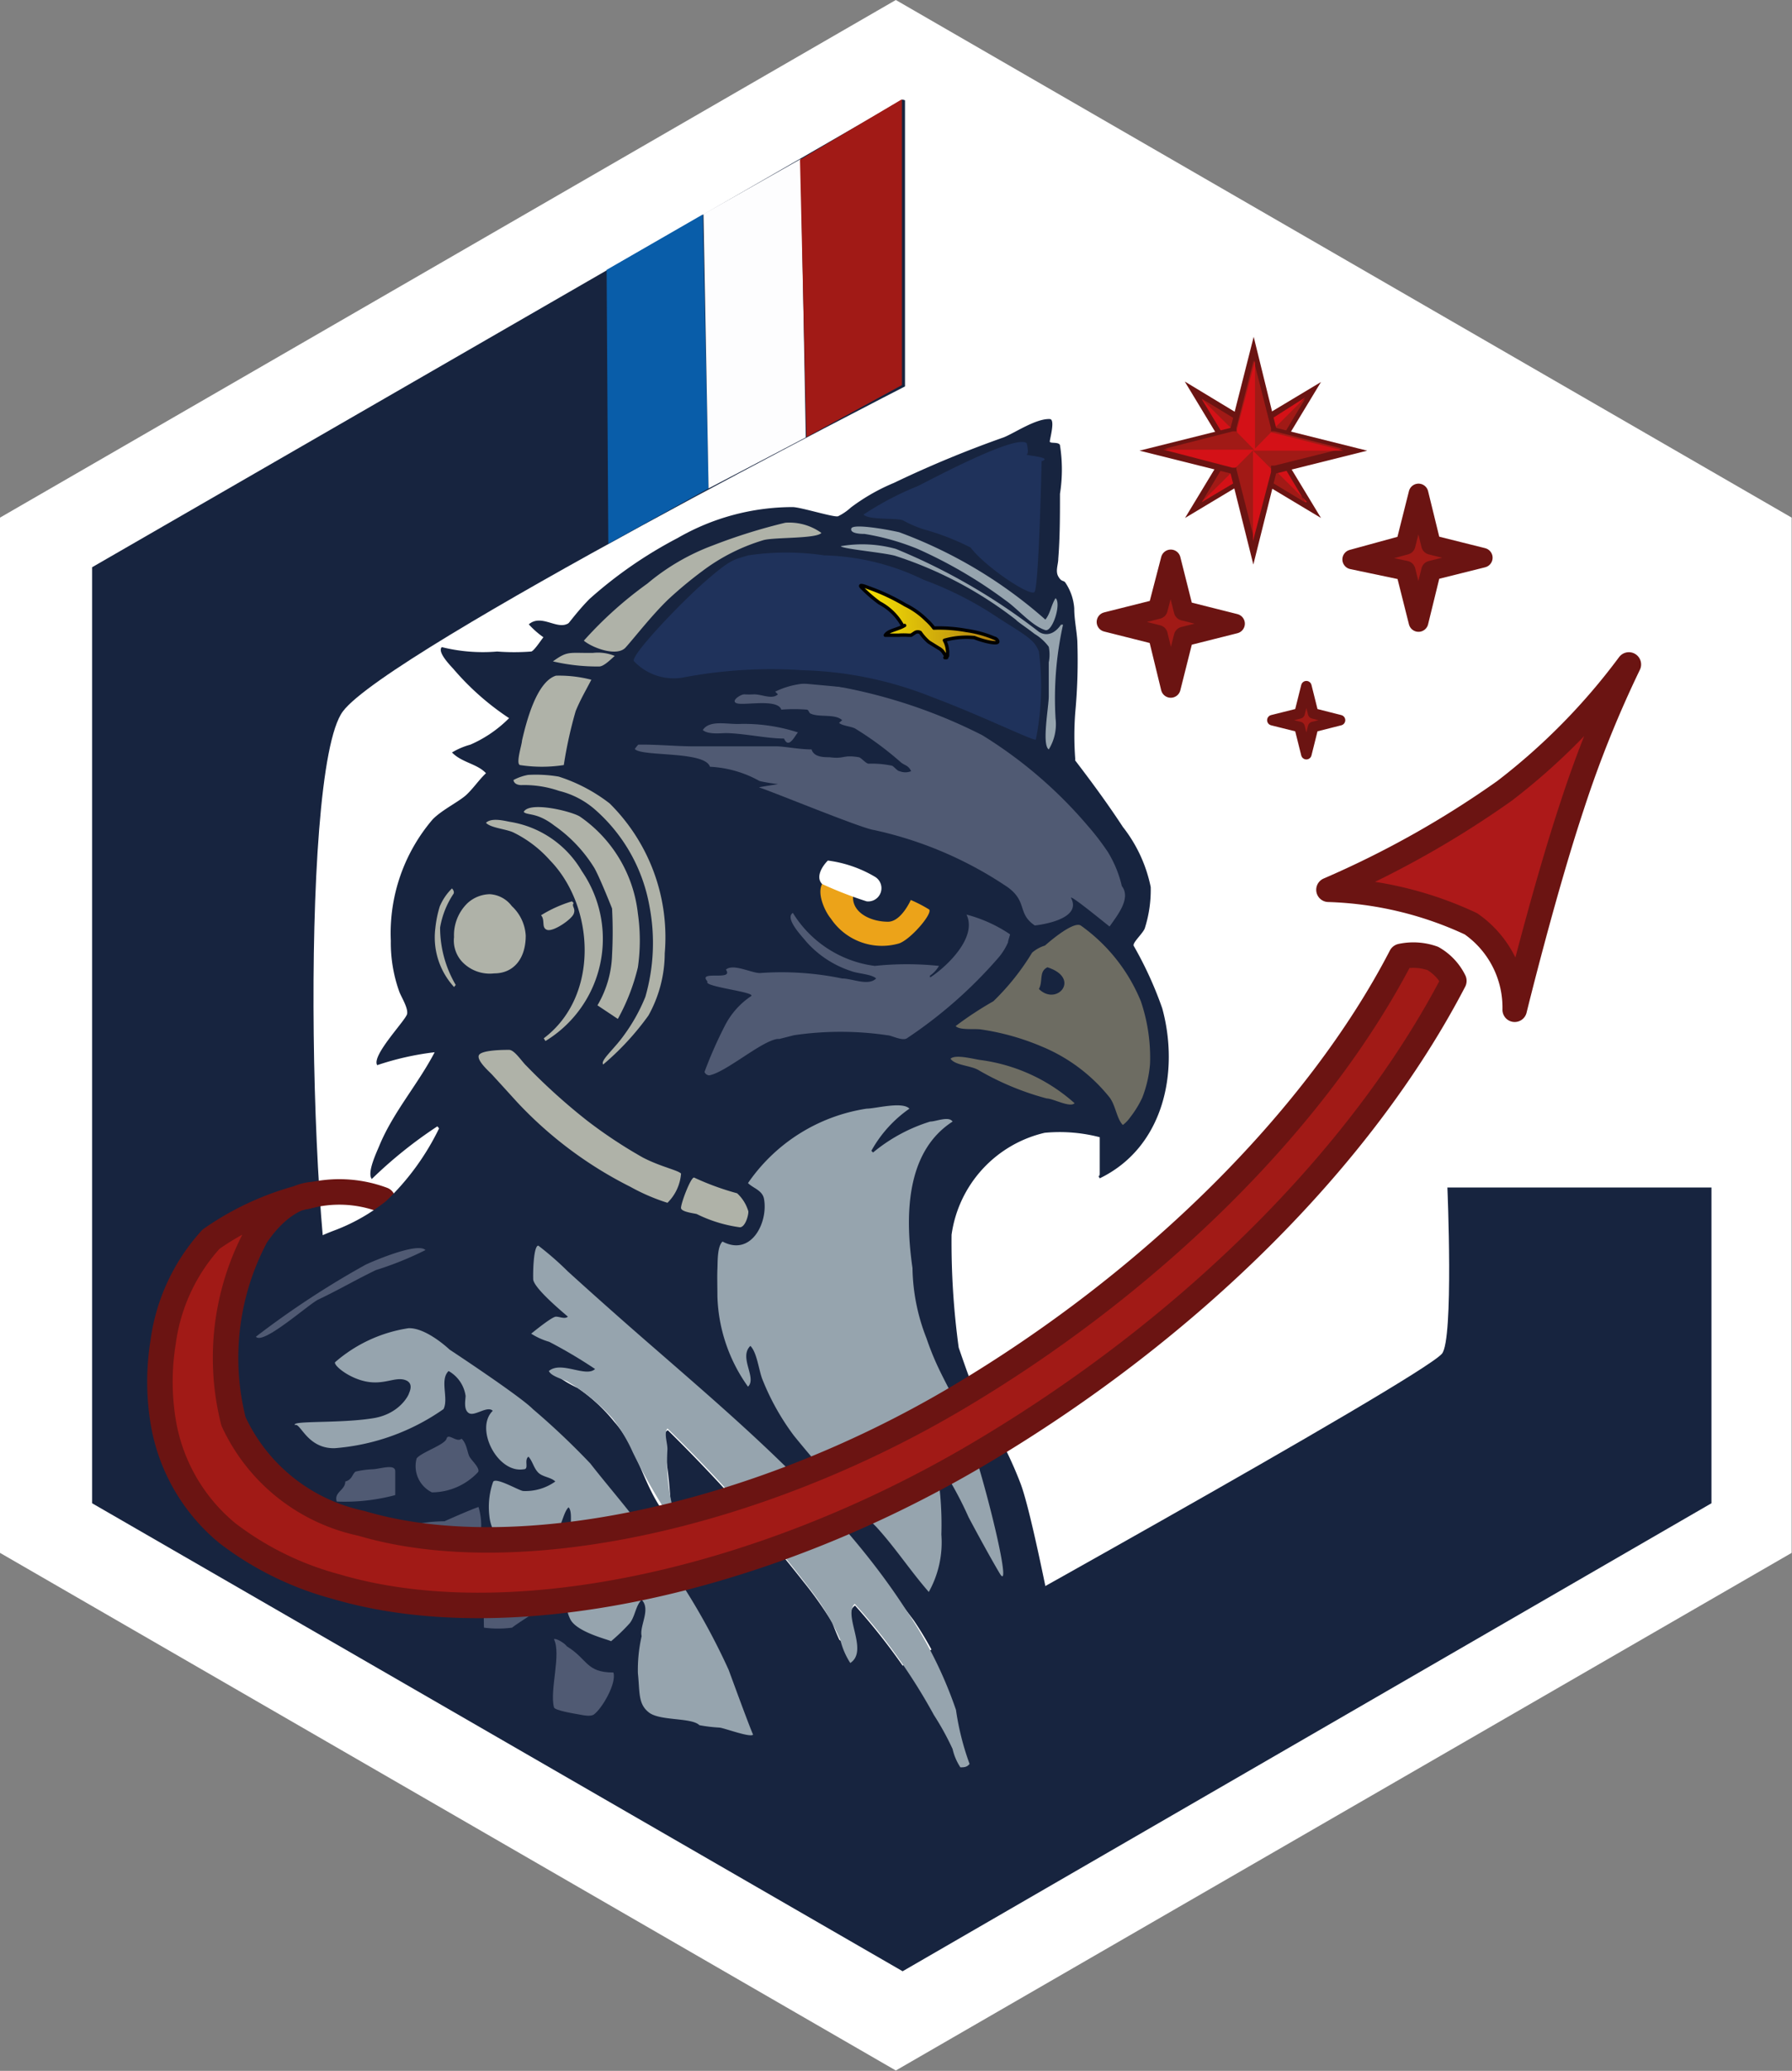 <svg id="Layer_1" data-name="Layer 1" xmlns="http://www.w3.org/2000/svg" xmlns:xlink="http://www.w3.org/1999/xlink" viewBox="0 0 52.73 60.93"><rect x="0" y="0" width="52.73" height="60.93" fill="#808080" stroke="none"/><defs><style>.cls-1{fill:#fff;}.cls-2{fill:#17243f;}.cls-3{fill:none;}.cls-27,.cls-28,.cls-3,.cls-32,.cls-33{stroke:#6b1412;}.cls-27,.cls-28,.cls-3{stroke-linecap:round;}.cls-24,.cls-26,.cls-27,.cls-28,.cls-3,.cls-32,.cls-33{stroke-linejoin:round;}.cls-28,.cls-3{stroke-width:0.75px;}.cls-4{opacity:0;}.cls-5{fill:#505a73;}.cls-6{fill:#96a4ae;}.cls-7{fill:#182946;}.cls-8{fill:#6d6c62;}.cls-9{fill:#dee0df;}.cls-10{fill:#f4f4ea;}.cls-11{fill:#222f35;}.cls-12{fill:#afb2a8;}.cls-13{fill:#eca319;}.cls-14{fill:#e4e3da;}.cls-15{fill:#768084;}.cls-16{fill:#444e49;}.cls-17{fill:#c6cbba;}.cls-18{fill:#c21718;}.cls-19{fill:#1f325b;}.cls-20{fill:#f4f3e4;}.cls-21{fill:#c6b9b5;}.cls-22{fill:#c8cecf;}.cls-23{fill-opacity:0;fill:url(#linear-gradient);}.cls-24,.cls-26{stroke:#010101;}.cls-24{stroke-width:0.1px;fill:url(#linear-gradient-2);}.cls-25{fill:#dbbc5f;}.cls-26{stroke-width:0.1px;fill:url(#linear-gradient-3);}.cls-27{fill:#ad1919;stroke-width:0.72px;}.cls-28,.cls-31,.cls-32,.cls-33{fill:#a11a16;}.cls-29{fill:#095da9;}.cls-30{fill:#fdfdfe;}.cls-32{stroke-width:0.31px;}.cls-33{stroke-width:0.58px;}.cls-34{fill:#6b1412;}.cls-35{fill:#d41117;}</style><linearGradient id="linear-gradient" x1="-26.56" y1="93.32" x2="-26.17" y2="93.32" gradientTransform="matrix(4.76, -1.63, -1.63, -4.76, 309.73, 422.18)" gradientUnits="userSpaceOnUse"><stop offset="0.14" stop-color="#f0d904"/><stop offset="1" stop-color="#af7d12"/></linearGradient><linearGradient id="linear-gradient-2" x1="19.31" y1="64.22" x2="19.7" y2="64.22" gradientTransform="translate(-125.92 747.06) rotate(-150.86) scale(11.08)" xlink:href="#linear-gradient"/><linearGradient id="linear-gradient-3" x1="-15.57" y1="73.26" x2="-15.18" y2="73.26" gradientTransform="matrix(10.67, 0, 0, -10.67, 197.01, 801.84)" xlink:href="#linear-gradient"/></defs><g id="Calque-1"><path class="cls-1" d="M32,62.46,5.64,47.23V16.77L32,1.54,58.36,16.77V47.23Z" transform="translate(-5.64 -1.54)"/><path class="cls-2" d="M32.2,4.47,8.35,18.23V45.77L32.2,59.54,56,45.77V36.48H48.23s.19,4.47-.16,4.89C47.42,42.12,32,50.66,32,50.66s-15.32-7.9-16.27-9.4-1.34-17,0-18.79,16.54-9.56,16.54-9.56V4.49Z" transform="translate(-5.64 -1.54)"/><path class="cls-3" d="M14.66,36.74a3.65,3.65,0,0,1,2.24.1" transform="translate(-5.64 -1.54)"/><g class="cls-4"><path class="cls-2" d="M23.48,20,23.43,20c.42-.41,1.09-.61,1.46-1-.33-.42-2,.74-2.34,1s-.5.56-.81.68-.73-.28-1.06,0a3.51,3.51,0,0,0,.4.37c0,.06-.27.4-.34.4a6,6,0,0,1-.95,0,4.68,4.68,0,0,1-1.58-.13c-.14.14.24.52.33.63a7.73,7.73,0,0,0,1.58,1.39,3.34,3.34,0,0,1-1.1.76c-.16.08-.38.09-.52.22.28.29.71.32,1,.59-.21.2-.36.42-.56.61s-.7.43-1,.71a4.9,4.9,0,0,0-1.18,3.44A4,4,0,0,0,17,31.15c.06.16.25.46.22.62s-1,1.19-.84,1.46A8.06,8.06,0,0,1,18,32.87c-.47.91-1.17,1.69-1.56,2.64-.08.19-.37.77-.22.92a12,12,0,0,1,1.85-1.49l.05.05a7.31,7.31,0,0,1-1.47,2,5.37,5.37,0,0,1-1.41.81,8.18,8.18,0,0,0-2.45,1.46c-.42.54-1.55,3.08.37,6.39a16.65,16.65,0,0,0,11.37,8.1c.57.09,1.13.19,1.7.23s1.26.07,1.63.07a16.58,16.58,0,0,0,4.09-.55c.22-.06.92-.16,1-.38A9.49,9.49,0,0,0,32.43,52,18.86,18.86,0,0,0,30,48.49c-.42.27.26,1.2-.13,1.58A6.89,6.89,0,0,1,29.29,49a10.25,10.25,0,0,0-.8-1.15,44,44,0,0,0-3.87-4.32c-.24.16-.1.49-.06.75a11.58,11.58,0,0,1,.15,1.83c-.75-.77-.89-2-1.61-2.81a4.46,4.46,0,0,0-1-1,3.31,3.31,0,0,1-.67-.37c.22-.21.6-.07.91-.06a.84.84,0,0,1,.38.11l.06,0a4.77,4.77,0,0,0-1.54-1c-.13-.06-.28-.07-.38-.18a1.53,1.53,0,0,1,.62-.41s.4.07.44,0-.42-.44-.48-.49-.33-.29-.49-.45,0-.43,0-.65,0-.29.11-.33h0c.32.28.61.61.94.89,1,.89,2.05,1.79,3.06,2.71a41.53,41.53,0,0,1,6.46,6.86,10.07,10.07,0,0,1,1.25,2.63,9.85,9.85,0,0,1,.29,1.22c0,.09,0,.36.15.36a1.92,1.92,0,0,0,.55-.2c.79-.3,1.51-.69,2.26-1,0,0-1-5.73-1.47-6.87s-.94-1.93-1.41-2.91c-.08-.17-.34-1-.34-1a22,22,0,0,1-.22-3.21A3.47,3.47,0,0,1,35.24,35a4.6,4.6,0,0,1,1.65.21c0,.34,0,.67,0,1,0,.14-.07,0,0,.13,1.81-.87,2.26-3,1.77-4.83a9.82,9.82,0,0,0-.9-1.77c0-.09.28-.37.32-.51a3.75,3.75,0,0,0,.17-1.16,4.23,4.23,0,0,0-.8-1.72C36.56,24.92,35.4,23.57,35,23a7.39,7.39,0,0,0-1.27-1.41c-.21-.15-1.57-.93-1.64-1-.59-.45-1.2-1.22-2-1.42a13,13,0,0,0-1.75-.49A6.4,6.4,0,0,0,23.48,20Z" transform="translate(-5.64 -1.54)"/><path class="cls-5" d="M30.29,35.61a7.19,7.19,0,0,0-1.86,2.14c-1.27,3-.08,5.74,1.89,8.06.17-.1.06-1.33,0-1.49l.06-.06a3.48,3.48,0,0,1,.47.92c.29.59.61,1.16.86,1.79a3.52,3.52,0,0,0,.42,1c.23-.17.14-.53.17-.8a8.82,8.82,0,0,0,0-1.78c0-.21-.18-.69,0-.83a7.09,7.09,0,0,1,1.34,2.14,3.29,3.29,0,0,0,.5,1,6,6,0,0,0-.26-1.76,27.72,27.72,0,0,0-1.34-3.63,7.53,7.53,0,0,0-.59-1.46l-.06,0A5.28,5.28,0,0,1,31,38.62c0-.25,0-1.28-.16-1.19-.46.22-.47,1-.8,1.35-.25-.25.12-1.55.29-2,.06-.14.24-.61.24-.61s-.27.15-.36.22c-.17-.17.07-.57.16-.75Z" transform="translate(-5.64 -1.54)"/><path class="cls-6" d="M21.78,40.31c-.08.08-.22,0-.34,0s-.56.37-.7.48c.11.12.35.16.51.24a11.51,11.51,0,0,1,1.31.77c-.27.25-1-.24-1.32.06.07.15.37.22.51.29a5.55,5.55,0,0,1,1.3,1,4.64,4.64,0,0,1,.58,1,16.53,16.53,0,0,0,1.16,2l.08-.07a5.54,5.54,0,0,1-.26-2c0-.2-.1-.46,0-.59a42.51,42.51,0,0,1,4,4.55,7,7,0,0,1,.88,1.46,2,2,0,0,0,.27.65c.53-.34-.2-1.35.13-1.68a16.52,16.52,0,0,1,2.25,3.16,6.09,6.09,0,0,1,.53,1,1.87,1.87,0,0,0,.23.52c.09,0,.18,0,.26-.1a8.11,8.11,0,0,1-.39-1.53,11.89,11.89,0,0,0-1.38-2.79c-1.85-2.86-4.55-5.19-7.1-7.41-.85-.75-1.71-1.5-2.55-2.26a7.55,7.55,0,0,0-.84-.74c-.12,0-.15.66-.14,1C20.84,39.53,21.63,40.18,21.78,40.31Z" transform="translate(-5.64 -1.54)"/><path class="cls-6" d="M26.9,36.52c.14.15.41.2.46.44.12.67-.37,1.65-1.18,1.22-.15.15-.14.59-.15.78s0,.51,0,.77a4.67,4.67,0,0,0,.87,2.57c.26-.25-.27-.83.07-1.16.19.2.24.72.34,1a7.08,7.08,0,0,0,.89,1.56,31.67,31.67,0,0,0,2.33,2.59c.54.59,1,1.25,1.5,1.86.28-.19-.15-.83-.24-1.06a12.6,12.6,0,0,0-1.46-2.94c-.2.13.17,1.41,0,1.6a10.46,10.46,0,0,1-2.24-4,5.75,5.75,0,0,1,2.23-6c.06.05,0,0,.07,0-.22.22-.63,1.08.08.62l0,0A5,5,0,0,0,30,38.22c0,.15-.11.74,0,.9.13-.09.11-.33.16-.49a5,5,0,0,1,.67-1.13c.06.07.06,1,.11,1.27A6,6,0,0,0,31.84,41a8.11,8.11,0,0,0-.28-2.07c-.19-1.42-.22-3.29,1.15-4.17-.11-.17-.48,0-.65,0a4.52,4.52,0,0,0-1.61.88l-.05,0a3.62,3.62,0,0,1,1.07-1.2c-.2-.21-.92,0-1.21,0A5,5,0,0,0,26.9,36.52Z" transform="translate(-5.64 -1.54)"/><path class="cls-7" d="M27.67,22.55l.08.08c-.16.16-.45,0-.67,0a2.93,2.93,0,0,1-.29,0c-.11,0-.42.21-.18.26s1.14-.14,1.24.17a5.77,5.77,0,0,1,.72,0c.05,0,.06.08.1.11.24.12.71,0,.9.19l-.08.08c.09.09.35.1.47.16a10.68,10.68,0,0,1,1.3.92c.11.08.2.08.28.24a.49.49,0,0,1-.34.05c-.05,0-.14-.13-.2-.16a2.77,2.77,0,0,0-.67-.06c-.07,0-.21-.18-.28-.19-.45-.07-.4.06-.83,0-.16,0-.44,0-.51-.21-.34,0-.72-.08-1-.09-.79,0-1.57,0-2.35,0-.54,0-1.07-.06-1.6-.05-.05,0-.09.09-.11.13.22.22,2,.05,2.14.5a3.09,3.09,0,0,1,1.41.4,4.34,4.34,0,0,0,.52.09c.05,0,.05.11.1.13a11.22,11.22,0,0,0,1.19.1,11.16,11.16,0,0,1,4.7,1.43l.05-.05a12.94,12.94,0,0,0-.73-1.09l.05-.05c.4.41.88.74,1.25,1.18.1-.05.19,0,.29-.08.14.15.2.26.35.32.4.17.09-.27.37-.51s.26.09.39,0a10.54,10.54,0,0,0-6.14-3.91C29.28,22.62,27.87,22.36,27.67,22.55Z" transform="translate(-5.64 -1.54)"/><path class="cls-5" d="M16.77,43.75c.38-.18,1.25-.35,1.48-.8s-.12-.83.15-1.08c.27.21.45.36.48.7,0,.11-.08.4.09.49s.53-.22.68-.07c-.52.51.14,1.79.88,1.67.16,0,0-.26.13-.36.12.12.15.31.28.44s.36.14.48.27a1.51,1.51,0,0,1-.9.27c-.1,0-.52-.18-.6,0s.24.41.28.46l.2.27.26.34c.13.17.07.52.22.59a3.3,3.3,0,0,0,.6-.58c.11-.17.17-.5.3-.62.09.1,0,.38.07.49,0,.52.54,1.54,1.09,1a2.13,2.13,0,0,0,.26.26c.09.08.28,0,.38.11A1.16,1.16,0,0,1,23,48c-.05,0-.59-.06-.7,0,.18.38.82,1.21.65,1.54l.07.07a6.26,6.26,0,0,0,.53-.5c.15-.2.17-.5.34-.67.27.27-.07.74,0,1,0,.13.33-.12.46,0A6.25,6.25,0,0,1,25,50.72,6.73,6.73,0,0,0,25.48,52a3,3,0,0,0,.57.06c.11,0,.18.1.28,0-.12-.25-.2-.54-.3-.81a16.91,16.91,0,0,0-2.09-3.7c-.49-.67-1-1.37-1.46-2A14.91,14.91,0,0,1,20.73,43l.05,0c-.35-.36-2.14-1.88-2.71-1.69-.28.09-.68,1.33-.75,1.59S16.54,43.52,16.77,43.75Z" transform="translate(-5.64 -1.54)"/><path class="cls-5" d="M33.11,28.89c.32.67-.6,1.5-1,1.79l0-.05a1.14,1.14,0,0,0,.26-.28,9.08,9.08,0,0,0-1.83,0,3.21,3.21,0,0,1-2.33-1.51c-.23.15.28.68.38.81a2.81,2.81,0,0,0,1.28.84c.19.08.59.09.72.22-.22.22-.69,0-1,0a9,9,0,0,0-2.25-.14c-.25.05-.35,0-.54.15.24.34.92.25,1.23.56-.15.15-.39.16-.55.28a3.49,3.49,0,0,0-1.05.94c0,.06-.12.18-.1.26a.07.07,0,0,0,.1,0c.48-.09.95-.29,1.45-.37,0,0,0,0,.05-.05l.34-.07a9.48,9.48,0,0,1,2.66,0c.12,0,.44.19.57.09A13.09,13.09,0,0,0,34,30.14a2,2,0,0,0,.29-.46,1.2,1.2,0,0,0,.05-.23A3.75,3.75,0,0,0,33.11,28.89Z" transform="translate(-5.64 -1.54)"/><path class="cls-8" d="M35.34,29.77c-.11.11-.27.08-.36.2a6.43,6.43,0,0,1-1.11,1.35A10.45,10.45,0,0,0,32.8,32c.12.12.54.06.72.09a7.43,7.43,0,0,1,1.73.49,4.83,4.83,0,0,1,1.89,1.45c.17.23.2.6.37.78a.66.66,0,0,0,.21-.23c-.22-.23,0-.64,0-.93a4.07,4.07,0,0,0-.1-1.6,3.85,3.85,0,0,0-1.52-1.88C35.91,30,35.51,30,35.34,29.77Z" transform="translate(-5.64 -1.54)"/><path class="cls-6" d="M20.76,42.91l-.08.07a18.11,18.11,0,0,0,2.18,3.08,37.21,37.21,0,0,1,2.59,4.1A4.77,4.77,0,0,1,26,51.25a3.06,3.06,0,0,0,.3.83,1.19,1.19,0,0,0,.67.22c.16,0-.2-.85-.25-1a17.53,17.53,0,0,0-1.3-2.6A25.14,25.14,0,0,0,20.76,42.91Z" transform="translate(-5.64 -1.54)"/><path class="cls-6" d="M28.24,22.54c.16.24.57.07.85.09a6.48,6.48,0,0,1,2.24.6A12,12,0,0,1,36.1,27.1l.11-.08c0-.1-.06-.11,0-.21a4.14,4.14,0,0,1,.88,1.41,2,2,0,0,0,.3.81c.74-.72-.47-2.23-.94-2.83a11.21,11.21,0,0,0-6.32-3.64,4.36,4.36,0,0,0-.67-.1,8.13,8.13,0,0,0-1.2-.12S28.26,22.52,28.24,22.54Z" transform="translate(-5.64 -1.54)"/><path class="cls-5" d="M27.19,25.31a8.31,8.31,0,0,0,1.37.49c1.36.47,2.69,1,4.05,1.48a4.68,4.68,0,0,1,1.8.93,1.84,1.84,0,0,1,.5.75c0,.1,0,.41.18.34s.07-.33.16-.43c.32-.37.43-1,.77-1.34a9.47,9.47,0,0,0,1.22,1.31c.14-.13-.06-.5-.14-.67a11.11,11.11,0,0,0-1.24-1.88l0,.05c.09.21.22.4.32.6l-.05,0a2.81,2.81,0,0,1-.33-.44c-.14.07-.49-.22-.57.15,0,.13,0,.31-.06.41-.26-.14-.47-.59-.77-.3a3.58,3.58,0,0,1,.53.76c.13.32.15.73.3,1l0,.05c-.3-.31-.44-.7-.82-1A7.65,7.65,0,0,0,32.65,27l-1.88-.78A7.24,7.24,0,0,1,29,25.36C28.67,25.36,27.39,25.12,27.19,25.31Z" transform="translate(-5.64 -1.54)"/><path class="cls-6" d="M32.85,25.39l-.05.06a7.49,7.49,0,0,1,.83,1.17l-.05.05a11.61,11.61,0,0,0-3.14-1.05c-.33-.07-.91-.29-1.16-.05a5,5,0,0,0,1.47.65c1,.43,2.09.82,3.13,1.26a2.59,2.59,0,0,1,1,.86,4.75,4.75,0,0,0,.22.45c.52-.38-.7-1.9-.92-2.16-.06-.07-.11-.14-.18-.21s-.36-.34-.48-.45A6.42,6.42,0,0,0,32.85,25.39Z" transform="translate(-5.64 -1.54)"/><path class="cls-9" d="M35.34,29.8c.11.14.27.1.41.21.6.47,1.54.94,1.73,1.76a6.64,6.64,0,0,1,.26,1.89c0,.28-.28.73-.07,1a2.39,2.39,0,0,0,.62-1.54,4,4,0,0,0-1.07-3,3,3,0,0,0-.89-.79A9,9,0,0,0,35.34,29.8Z" transform="translate(-5.64 -1.54)"/><path class="cls-8" d="M19.85,32.79c-.12,0-.53,0-.6.1s.34.49.38.55.21.22.31.34.26.27.38.42a11.31,11.31,0,0,0,3.24,2.42,5,5,0,0,0,1.06.46.53.53,0,0,0,.19-.52c-.19-.23-1-.44-1.34-.66s-1-.61-1.4-.95a16.67,16.67,0,0,1-1.64-1.5C20.32,33.34,20,32.79,19.85,32.79Z" transform="translate(-5.64 -1.54)"/><path class="cls-10" d="M19.46,26.28c.14.14.55.18.77.27a3.23,3.23,0,0,1,1,.79c1.27,1.31,1.42,3.9-.17,5.06l0,.08a3.38,3.38,0,0,0,1-4.84,2.8,2.8,0,0,0-2-1.4C20,26.23,19.61,26.13,19.46,26.28Z" transform="translate(-5.64 -1.54)"/><path class="cls-7" d="M17.05,40.73c-.62,0-1.06.43-1.62.6,0,0-.29.25-.26.31.29.53,1.19.61,1.7.49,0,0,.24,0,.31,0s.5-.59.65-.51.16-.28.24-.31.29.05.39,0C18.24,41,17.17,40.37,17.05,40.73Z" transform="translate(-5.64 -1.54)"/><path class="cls-10" d="M21.62,25l-.16.15c.14.21.86.52,1.1.74a4.73,4.73,0,0,1,1.54,2.74A5.37,5.37,0,0,1,24,31.23c-.1.29-.49.83-.27,1.05A3.82,3.82,0,0,0,24.54,30,5.33,5.33,0,0,0,23,25.76,4.5,4.5,0,0,0,21.62,25Z" transform="translate(-5.64 -1.54)"/><path class="cls-7" d="M23.76,49.49c0,.81-.37,1.33.23,2,.06.07.11.22.23.23a1.31,1.31,0,0,1,.28,0c.16,0,.78.28.95.11-.28-.59-.53-1.26-.82-1.87-.06-.12-.27-.61-.4-.62A1.17,1.17,0,0,0,23.76,49.49Z" transform="translate(-5.64 -1.54)"/><path class="cls-7" d="M19.21,46.06c-.11.12-.12.37-.24.51-.29.38-.6.84-1.07.94-.16,0-.44.23-.57.1.11-.2,1-1.24.85-1.43-.2.09-.9.07-1,.21l.05.06c-.07.07-.81.12-.83.19s.32.56.43.68c.41.42.73.73,1.31.61.07,0,.19,0,.26,0A2.3,2.3,0,0,0,19,47.2c0-.07,0-.16.06-.21l0,0c.17-.18,0-.5.16-.67C19.26,46.25,19.3,46.15,19.21,46.06Z" transform="translate(-5.64 -1.54)"/><path class="cls-10" d="M20.08,32.72c-.08,0-.14,0-.2.1.29.3.52.67.81,1s.56.55.86.81a13,13,0,0,0,2.54,1.67c.14.07.72.42.82.32s.14-.27.05-.36A3.36,3.36,0,0,0,24.3,36,9.65,9.65,0,0,1,23,35.22a12,12,0,0,1-2.27-1.87C20.55,33.15,20.42,32.85,20.08,32.72Z" transform="translate(-5.64 -1.54)"/><path class="cls-10" d="M21.17,26c.1.11.39.2.22.36a6.6,6.6,0,0,1,1.15,1.21c.15.26.22.75.42,1,.21-.14.58-.08.73-.22a4.69,4.69,0,0,0-1.52-2.17C21.91,26,21.33,25.68,21.17,26Z" transform="translate(-5.64 -1.54)"/><path class="cls-11" d="M23,29.23c.1.21,0,.48,0,.72s-.4,1.34-.36,1.52.57.4.59.39a3.38,3.38,0,0,0,.56-1.64c0-.34.05-.69.05-1,0,0,0,0-.05-.06C23.6,29.33,23.27,29,23,29.23Z" transform="translate(-5.64 -1.54)"/><path class="cls-8" d="M21.46,22.1c-.57.18-.85,1.34-1,1.85,0,.1-.18.65-.06.69a1.34,1.34,0,0,0,.72-.09,10.19,10.19,0,0,1,.36-1.42c.14-.34.41-.61.58-.94C22,22.11,21.87,22.11,21.46,22.1Z" transform="translate(-5.64 -1.54)"/><path class="cls-7" d="M26.32,30.51l.05.06c-.13.12-.35.06-.52.07s-.17.24-.06.25.73-.11.83.2c.28,0,.24,0,.41.13A2.92,2.92,0,0,0,25.92,33c0,.11-.36.36-.11.49h.05c.13-.06.16-.23.24-.33a2.16,2.16,0,0,1,.31-.17l-.05-.06c.09-.17,0-.08-.05-.26s.31-.47.34-.51.17-.19.27-.28c.33-.32.88-.32,1.19-.63-.31-.32-1-.24-1.33-.56.14-.13.39,0,.54-.14A1.54,1.54,0,0,0,26.32,30.51Z" transform="translate(-5.64 -1.54)"/><path class="cls-7" d="M17.3,42.47c-.15.14-.31.52-.55.58a10.24,10.24,0,0,1-1.5.34c-.21,0-1.16-.12-1.24,0s.48.42.56.45a2.54,2.54,0,0,0,1.11.17c.12,0,.27-.14.36-.15s.58,0,.75-.14c-.19-.2.25-.37.37-.54s.15-.45.27-.56Z" transform="translate(-5.64 -1.54)"/><path class="cls-6" d="M32.2,44.42c-.18.18,0,.68,0,.93,0,.65.22,2.35-.23,2.79a5.94,5.94,0,0,1,.53.78c.14-.09.14-.63.15-.8s0-.65,0-1a5.93,5.93,0,0,0-.41-2.43l.08-.08C32.31,44.56,32.27,44.49,32.2,44.42Z" transform="translate(-5.64 -1.54)"/><path class="cls-5" d="M19.24,45.73a3.25,3.25,0,0,0-1,.4,9.51,9.51,0,0,0-1,1.53c.18.19.56,0,.75-.14C18.42,47.31,19.45,46.32,19.24,45.73Z" transform="translate(-5.64 -1.54)"/><path class="cls-7" d="M35.14,29.3c.33-.16.59-.4.91-.55.15-.07,0-.27.11-.34s.81.73,1,.85a1.15,1.15,0,0,0,.21-.23,13.55,13.55,0,0,0-1.14-1.34c-.07-.08-.15-.26-.28-.21s-.16.34-.21.44S35,29.12,35.14,29.3Z" transform="translate(-5.64 -1.54)"/><path class="cls-12" d="M19.89,28.48a6,6,0,0,0-1.14,1.61c0,.13.22.41.36.32a10.35,10.35,0,0,0,1.41-1.12C20.68,29,20.11,28.39,19.89,28.48Z" transform="translate(-5.64 -1.54)"/><path class="cls-5" d="M21.61,49.71A11.86,11.86,0,0,1,22,51.19c0,.09.07.4.17.42a.67.67,0,0,0,.39,0c.24-.18.66-.91.56-1.21-.78,0-.73-.37-1.33-.74C21.7,49.59,21.65,49.68,21.61,49.71Z" transform="translate(-5.64 -1.54)"/><path class="cls-7" d="M20.91,46.89l-.08-.08c.17-.33-.69-1.16-.86-1.51l.13-.1c-.62-.65-.56.43-.58.79C19.49,46.53,20.41,47.37,20.91,46.89Z" transform="translate(-5.64 -1.54)"/><path class="cls-13" d="M29.17,28c-.28.26.64,1.31.91,1.38,1.22.32,1.05,0,1.94-.62a1.94,1.94,0,0,0-.51-.29c-.19.18-.17.53-.52.61a2.2,2.2,0,0,1-.44.05c-.26,0-.81-.51-.66-.79C29.74,28.22,29.37,28.16,29.17,28Z" transform="translate(-5.64 -1.54)"/><path class="cls-5" d="M19.94,47.49a3.46,3.46,0,0,0,.31,1.58c.12.07.29,0,.37-.12l.39-.36c.26-.25.24-.59.4-.89-.14-.15-.57,0-.72.09S20.16,47.61,19.94,47.49Z" transform="translate(-5.64 -1.54)"/><path class="cls-7" d="M21.77,47.57c-.3.15,0,.34,0,.49a4.7,4.7,0,0,1,0,.65c0,.53.63.86,1.1.84.17,0,.16-.33.08-.44s-.81-.91-.55-1.17A1.17,1.17,0,0,0,21.77,47.57Z" transform="translate(-5.64 -1.54)"/><path class="cls-14" d="M22.75,25.27c.19.2.42.35.61.55.4.41.83,1.64,1.54.95C24.67,26.3,23.4,24.64,22.75,25.27Z" transform="translate(-5.64 -1.54)"/><path class="cls-14" d="M22.1,22.11c-.59.22-1.05,1.84-1,2.44a1.43,1.43,0,0,0,.51.11s.05,0,.06-.05c.13-.31.1-.75.22-1.08S22.74,21.87,22.1,22.11Z" transform="translate(-5.64 -1.54)"/><path class="cls-7" d="M18.35,45.25l-.08-.08c.19-.36.57-1,.43-1.39-.55,0-.25,0-.67.28s-.78.17-.53.89C17.61,45.26,18.05,45.54,18.35,45.25Z" transform="translate(-5.64 -1.54)"/><path class="cls-9" d="M29.2,27.36c-.16.15-.36.46-.16.66a11.19,11.19,0,0,0,1.26.49.38.38,0,0,0,.24-.7A3.44,3.44,0,0,0,29.2,27.36Z" transform="translate(-5.64 -1.54)"/><path class="cls-8" d="M32.66,33c.12.19.58.19.79.32a7.84,7.84,0,0,0,2,.8c.18,0,.66.27.79.14A5,5,0,0,0,33.54,33C33.34,33,32.8,32.85,32.66,33Z" transform="translate(-5.64 -1.54)"/><path class="cls-7" d="M19.58,47.46a1.62,1.62,0,0,0-.2,1.39c0,.11-.06.31.05.31a7.06,7.06,0,0,0,.8,0c.05,0,.08-.08.13-.1C20.12,48.83,20,47.55,19.58,47.46Z" transform="translate(-5.64 -1.54)"/><path class="cls-7" d="M15.46,45c0,.25-.33.3-.24.56a5,5,0,0,0,1.65-.18c0-.22,0-.45,0-.67s-.43-.07-.65-.06a1.93,1.93,0,0,0-.49.07C15.64,44.8,15.61,45,15.46,45Z" transform="translate(-5.64 -1.54)"/><path class="cls-8" d="M25.27,36.65c-.09-.06-.29.48-.27.59s.37.13.44.16a4.5,4.5,0,0,0,1.23.38c.16,0,.25-.36.24-.46s-.41-.19-.49-.22A6.69,6.69,0,0,1,25.27,36.65Z" transform="translate(-5.64 -1.54)"/><path class="cls-8" d="M20.52,29.16c-.44.44-1.1.82-1.54,1.25.65.66,1.6-.05,1.62-.83C20.6,29.43,20.63,29.28,20.52,29.16Z" transform="translate(-5.64 -1.54)"/><path class="cls-9" d="M29.07,28c-.26.24,0,.82.19,1.06a1.74,1.74,0,0,0,1.9.7c.33-.11,1.09-.61.83-.94a2.45,2.45,0,0,1-1.42.72c-.55,0-1.54-.83-1.35-1.39l.05,0a.34.34,0,0,1,.13-.1C29.3,27.93,29.18,28,29.07,28Z" transform="translate(-5.64 -1.54)"/><path class="cls-15" d="M18.78,30.12a1,1,0,0,0,.18-.33,9.86,9.86,0,0,1,.95-1.28c-.33-.34-.81,0-1.06.24A1.14,1.14,0,0,0,18.78,30.12Z" transform="translate(-5.64 -1.54)"/><path class="cls-16" d="M25.3,27.87c-.21,0-.71-.06-.73.11a2.36,2.36,0,0,0,.29,1.25,2.18,2.18,0,0,0,.57.08C25.55,29.3,25.54,27.89,25.3,27.87Z" transform="translate(-5.64 -1.54)"/><path class="cls-15" d="M24.87,26.75c-.16.16-.55,0-.72.19.05.12.44,1,.47,1s.6.08.7-.09A4.09,4.09,0,0,0,24.87,26.75Z" transform="translate(-5.64 -1.54)"/><path class="cls-7" d="M21.56,49.56c-.28.27-.07.79-.12,1.18a2,2,0,0,1-.11.62c.05.06.75.31.8.17S22,51.12,22,51A5.29,5.29,0,0,0,21.56,49.56Z" transform="translate(-5.64 -1.54)"/><path class="cls-9" d="M13.93,40.07c.2.25.53-.13.78-.25.55-.26,1.06-.56,1.61-.83a2,2,0,0,0,.6-.27c-.22-.23-.61,0-.88.11A10.43,10.43,0,0,0,13.93,40.07Z" transform="translate(-5.64 -1.54)"/><path class="cls-5" d="M18.76,43.78c-.13.13-.09.34-.14.52a2.54,2.54,0,0,1-.43.89c.17.17.95-.24,1-.42s-.19-.32-.25-.44S18.91,43.89,18.76,43.78Z" transform="translate(-5.64 -1.54)"/><path class="cls-10" d="M25.38,36.42c-.57.21.85.65,1.12.74.07,0,.34.21.39.18.24-.12,0-.38-.15-.44C26.34,36.69,25.78,36.26,25.38,36.42Z" transform="translate(-5.64 -1.54)"/><path class="cls-17" d="M23.43,28.3a1,1,0,0,0-.49.23,4.21,4.21,0,0,1,.09.62c0,.1.62-.06.7-.09S23.79,28.26,23.43,28.3Z" transform="translate(-5.64 -1.54)"/><path class="cls-2" d="M35.41,30.37c-.26.12-.12.38-.24.61C35.68,31.51,36.37,30.7,35.41,30.37Z" transform="translate(-5.64 -1.54)"/><path class="cls-16" d="M21,28.91c.13.13,0,.36.17.42s.69-.3.76-.46-.07-.21,0-.31l-.05,0A3.54,3.54,0,0,0,21,28.91Z" transform="translate(-5.64 -1.54)"/><path class="cls-17" d="M21.33,21.61a2.76,2.76,0,0,0,.93.14c.1,0,.26-.25.32-.31-.11-.1-.29-.07-.44-.08C21.66,21.33,21.63,21.26,21.33,21.61Z" transform="translate(-5.64 -1.54)"/><path class="cls-16" d="M20.89,25.24c.1.11.34.09.49.14.3.09.93.64,1.18.48C22.22,25.51,21.3,24.84,20.89,25.24Z" transform="translate(-5.64 -1.54)"/><path class="cls-15" d="M18.13,28.87c-.1.09-.1.29-.11.41a2,2,0,0,0,.57,1.66l.05-.05c-.31-.47-.71-1.28-.41-1.86C18.16,29,18.19,28.93,18.13,28.87Z" transform="translate(-5.64 -1.54)"/><path class="cls-7" d="M27.4,32.39c-.28,0-1.28.27-1,.63a5.85,5.85,0,0,1,1.25-.45s0,0,.05,0S27.45,32.42,27.4,32.39Z" transform="translate(-5.64 -1.54)"/><path class="cls-8" d="M24.48,19.19c-.17.08-1.31.79-1.11.9s.18-.1.21-.13a10.93,10.93,0,0,1,1-.66A.57.57,0,0,0,24.48,19.19Z" transform="translate(-5.64 -1.54)"/><path class="cls-8" d="M24.65,19.1c.2.2.76,0,1-.22C25.37,18.63,24.92,18.92,24.65,19.1Z" transform="translate(-5.64 -1.54)"/><path class="cls-5" d="M13.93,40.07a5.43,5.43,0,0,0-1,.84L13,41c.38-.19.74-.53,1.1-.76Z" transform="translate(-5.64 -1.54)"/><path class="cls-15" d="M23.5,32.26c-.27.26-.46.59-.76.84l.05.07a3.05,3.05,0,0,0,.84-.76Z" transform="translate(-5.64 -1.54)"/><path class="cls-7" d="M20.62,43.81c-.2.19-.17,1.12.27.8C20.78,44.39,20.77,44,20.62,43.81Z" transform="translate(-5.64 -1.54)"/><path class="cls-15" d="M20.8,26.07c.15.14.43.15.59.32C21.65,26.2,21.16,25.72,20.8,26.07Z" transform="translate(-5.64 -1.54)"/><path class="cls-8" d="M20.46,25.06a.43.43,0,0,0,.69.06A.48.48,0,0,0,20.46,25.06Z" transform="translate(-5.64 -1.54)"/><path class="cls-5" d="M16.77,38.61c.19.21.78,0,1-.19C17.62,38.29,16.89,38.49,16.77,38.61Z" transform="translate(-5.64 -1.54)"/><path class="cls-7" d="M32.36,30.22c-.16.16-.31.33-.49.48.17.18.56-.21.7-.32C32.44,30.24,32.51,30.29,32.36,30.22Z" transform="translate(-5.64 -1.54)"/><path class="cls-8" d="M20.49,25.93c.12.12.2.09.34.16l.18-.17c-.07-.08,0,0-.07-.13A.49.49,0,0,0,20.49,25.93Z" transform="translate(-5.64 -1.54)"/><path class="cls-16" d="M23.29,29.15c.13.14.41.08.57,0C23.78,28.88,23.43,29,23.29,29.15Z" transform="translate(-5.64 -1.54)"/><path class="cls-5" d="M19.55,47.46a.48.48,0,0,0,.42.06C19.75,47.22,19.73,47.12,19.55,47.46Z" transform="translate(-5.64 -1.54)"/><path class="cls-16" d="M18.34,28.36c-.18.17-.24.25-.06.43a1.17,1.17,0,0,0,.19-.3Z" transform="translate(-5.64 -1.54)"/><path class="cls-7" d="M28.92,25.47a.38.38,0,0,0,.49,0A.37.37,0,0,0,28.92,25.47Z" transform="translate(-5.64 -1.54)"/><path class="cls-17" d="M21.31,25c-.23.22.1.29.31.11C21.54,25,21.53,25,21.31,25Z" transform="translate(-5.64 -1.54)"/><path class="cls-12" d="M20.91,25.86a.78.78,0,0,0,.28.16C21.44,25.78,21.07,25.7,20.91,25.86Z" transform="translate(-5.64 -1.54)"/><path class="cls-8" d="M18.5,28.15a1.37,1.37,0,0,0-.19.21l.11.13C18.59,28.36,18.66,28.31,18.5,28.15Z" transform="translate(-5.64 -1.54)"/><path class="cls-8" d="M18.18,28.64a.28.28,0,0,0,0,.38c.08-.08.07-.14.13-.25Z" transform="translate(-5.64 -1.54)"/><path class="cls-8" d="M24.47,19.2s.08.13.12.1l.25-.12a.07.07,0,0,0,0,0l-.17-.08A1,1,0,0,0,24.47,19.2Z" transform="translate(-5.64 -1.54)"/><path class="cls-16" d="M20.46,25c-.43.07-.06.31.1.16C20.55,25.13,20.55,25.13,20.46,25Z" transform="translate(-5.64 -1.54)"/><path class="cls-7" d="M22.92,47.15c-.19.18.06.32.2.18C23,47.21,23,47.27,22.92,47.15Z" transform="translate(-5.64 -1.54)"/><path class="cls-14" d="M21,25l.13.13c.07,0,0,0,.1,0C21.42,25,21.14,24.88,21,25Z" transform="translate(-5.64 -1.54)"/><path class="cls-14" d="M23.61,32.13c-.12.11-.09.06-.14.15l.13.13a.8.8,0,0,0,.13-.13Z" transform="translate(-5.64 -1.54)"/><path class="cls-18" d="M23.53,35.54l-.27-.17s0,.19,0,.29-.22.66-.22.66l.28.15A3,3,0,0,0,23.53,35.54Z" transform="translate(-5.64 -1.54)"/><path class="cls-1" d="M23.26,35.37,23,35.19s0,.2,0,.31-.23.65-.23.65l.28.17A3.25,3.25,0,0,0,23.26,35.37Z" transform="translate(-5.64 -1.54)"/><path class="cls-7" d="M23,35.19,22.64,35a2.68,2.68,0,0,1,0,.5c0,.12-.15.51-.15.51l.27.17A3.17,3.17,0,0,0,23,35.19Z" transform="translate(-5.64 -1.54)"/><path class="cls-5" d="M27.63,24c-.1.11-.18.05-.27.15A5.33,5.33,0,0,0,25.54,24a.45.45,0,0,1-.28-.06c.25-.29.69-.13,1.08-.15A2.88,2.88,0,0,1,27.63,24Z" transform="translate(-5.64 -1.54)"/><path class="cls-7" d="M28.32,23.71c-.09.11-.26.49-.39.18a15.42,15.42,0,0,1-1.64-.16c-.15,0-.52.05-.67-.08.19-.3.7-.16,1.05-.18A5.06,5.06,0,0,1,28.32,23.71Z" transform="translate(-5.64 -1.54)"/><path class="cls-2" d="M35.48,14.81c.16,0,0,.56,0,.64s.25,0,.29.1a4.65,4.65,0,0,1,0,1.39c0,.61,0,1.23-.05,1.84,0,.17-.09.35,0,.5s.13.11.19.17a1.55,1.55,0,0,1,.27.74c0,.3.06.61.08.92a17.37,17.37,0,0,1,0,2,8.43,8.43,0,0,0,0,1.33c0,.1-.11,0-.46.05a1.4,1.4,0,0,1-.76-.09,15.16,15.16,0,0,0-3-1.66c-.42-.07-1.25-.24-2.19-.33-2.33-.22-5.43-.44-5.26-.94.07-.21,0-.31-.16-.36a4.17,4.17,0,0,0-1.19.14,3.66,3.66,0,0,0-1.19,0c-.31.06-.72-.05-.63-.15.34-.39.64-.82,1-1.19a11.87,11.87,0,0,1,2.5-1.73,6.55,6.55,0,0,1,3.27-.88c.23,0,1.17.3,1.29.26a1.51,1.51,0,0,0,.37-.25,5.45,5.45,0,0,1,1.22-.7c1-.49,2.06-.9,3.12-1.29C34.47,15.21,35.08,14.79,35.48,14.81Z" transform="translate(-5.64 -1.54)"/><path class="cls-19" d="M33.6,20.18l0,.05c.14.15.22.32.35.44s.4.32.48.5c0,0,.09.15.07.17-.18-.13.16.34,0,.21,0,0-.23.07-.26.1s-.19.09-.17.11c-.29.27-.42-.39-.63-.2l-.06,0a.41.41,0,0,1-.13.1l0,0-.07.06c.08.11.12.13,0,.23-.08-.08-.12-.15-.21-.07l0,.06a.79.79,0,0,0-.13.14.15.15,0,0,0-.21,0c-.05,0,0,0-.08,0s-.35.15-.42.21l0,0-.05,0c-.06-.06-.36-.16-.41,0s0,.13-.05.15-.05-.06-.14,0c-.15-.08-.28.11-.42,0l0,0,0,0c-.1,0-.14-.1-.24-.07a2.39,2.39,0,0,1-.28.13c-.19,0-.41-.18-.59-.19-.65,0-1.25-.08-1.9-.15-.17,0-.52-.18-.66-.11-.08-.09,0-.11.05-.19s.17,0,.25.05.22.06.31,0c-.21-.23-.79,0-1-.24.14-.16.34-.06.53-.15a1,1,0,0,0,.58,0c-.21-.22-.74,0-.95-.18.14-.24,1.11,0,1.29-.19-.11-.13-.46,0-.36-.27a3.74,3.74,0,0,0,.79-.05.45.45,0,0,0-.1-.09l0-.08a.15.15,0,0,0-.19,0c-.12-.13-.17-.08-.3-.15,0-.06.05-.1.12-.06s.38-.2.48-.15.18,0,.26-.09c-.21-.22-1.11.27-1.23.14.1-.14.38-.2.55-.25.43-.12.87-.34,1.28-.49.16-.05.39,0,.52-.14.17.09.33-.09.48,0l.11-.1a4.48,4.48,0,0,0-1.43.09c-.1,0-.35.12-.42,0a2.41,2.41,0,0,1,.68-.34c.05,0,.12,0,.18,0A4.13,4.13,0,0,1,33.6,20.18Z" transform="translate(-5.64 -1.54)"/><path class="cls-8" d="M28,18c-.2.23-.74.21-1,.36a2.82,2.82,0,0,1-.46.23c-.16.05-.31.31-.45.19a9,9,0,0,1-1,.73,10,10,0,0,0-1.7,1.86c-.11-.1-.23-.19-.33-.29a3.59,3.59,0,0,1,.82-1,6.94,6.94,0,0,1,3-2C27.18,18,27.68,17.76,28,18Z" transform="translate(-5.64 -1.54)"/><path class="cls-20" d="M27.67,17.87a5.12,5.12,0,0,1-1.22.42,6.45,6.45,0,0,0-1.75,1.12,13.1,13.1,0,0,0-1.5,1.48c-.14.17-.42.45-.67.23.31-.35.59-.73.89-1.08a7.08,7.08,0,0,1,3.12-2C26.81,17.94,27.46,17.69,27.67,17.87Z" transform="translate(-5.64 -1.54)"/><path class="cls-6" d="M35.35,20.5c.15-.17.16-.41.29-.6.17.15-.09,1-.29.91A5.5,5.5,0,0,1,34.24,20a13.68,13.68,0,0,0-2.52-1.47,6.67,6.67,0,0,0-1.51-.43c-.05,0-.42,0-.37-.15S31,18,31.2,18A13,13,0,0,1,35.35,20.5Z" transform="translate(-5.64 -1.54)"/><path class="cls-19" d="M31.73,16.71c.43-.21,2.79-1.47,3.09-1.22,0,0,.07.29,0,.32s.77.08.43.2c0,0-.09,3.58-.21,3.72s-1.4-.72-1.82-1.27A7.54,7.54,0,0,0,32,18a3.33,3.33,0,0,1-.61-.27c-.19-.07-1,0-1.12-.16A9,9,0,0,1,31.73,16.71Z" transform="translate(-5.64 -1.54)"/><path class="cls-6" d="M34.5,20.41a3.76,3.76,0,0,1,.64.45s.32.24.63-.21l0,.05a9.71,9.71,0,0,0-.21,2.66,1.38,1.38,0,0,1-.19.88c-.21-.13-.05-1.2,0-1.5s0-.66,0-1a1.07,1.07,0,0,0,0-.44,1.32,1.32,0,0,0-.4-.37c-.2-.15-.5-.35-.53-.39A.11.11,0,0,1,34.5,20.41Z" transform="translate(-5.64 -1.54)"/><path class="cls-19" d="M32,18.84l-.09.18a4.87,4.87,0,0,0-2.17-.43c-.19,0-1.32.36-1.38.31.12-.22.63-.35.86-.42A3.48,3.48,0,0,1,32,18.84Z" transform="translate(-5.64 -1.54)"/><path class="cls-21" d="M23.18,19.9c.15.13-.84,1.22-1,1.32-.09-.07-.06-.1-.14-.16-.1.11-.3.31-.45.18a6.44,6.44,0,0,1,.52-.65c.1-.12.43-.48.58-.4-.13.24-.36.45-.51.68l.05,0C22.52,20.55,22.84,20.24,23.18,19.9Z" transform="translate(-5.64 -1.54)"/><path class="cls-19" d="M31.94,18.81a13.36,13.36,0,0,1,2.49,1.56.1.1,0,0,1-.07.11c-.06,0-1.61-1-2.51-1.48A.56.56,0,0,0,31.94,18.81Z" transform="translate(-5.64 -1.54)"/><path class="cls-22" d="M21.14,22a12.27,12.27,0,0,0-.69,1.35,3.31,3.31,0,0,1-.35.84c-.26-.15.46-1.63.63-1.86S21,21.8,21.14,22Z" transform="translate(-5.64 -1.54)"/><path class="cls-22" d="M24.83,18.54a13.88,13.88,0,0,0-1.26.85c-.22.17-.45.47-.71.56-.16-.25,1.18-1.19,1.45-1.31S24.74,18.31,24.83,18.54Z" transform="translate(-5.64 -1.54)"/><path class="cls-8" d="M29,18l-.05,0c-.35-.14-1.2.1-1.43-.1A1.37,1.37,0,0,1,29,18Z" transform="translate(-5.64 -1.54)"/><path class="cls-22" d="M23,21.29c.16,0,.27.14.09.28H23c-.28,0-.57.05-.86,0a1.49,1.49,0,0,1-.24-.14c.08-.1.25-.07.38-.08S22.72,21.34,23,21.29Z" transform="translate(-5.64 -1.54)"/><path class="cls-20" d="M22.16,21.56a2.31,2.31,0,0,1-1,.1A.81.81,0,0,1,22.16,21.56Z" transform="translate(-5.64 -1.54)"/><path class="cls-23" d="M31.86,21.1a.67.67,0,0,0-.16-.5,1.6,1.6,0,0,0-.51-.37s.43-.05.86-.12.87-.15.87-.15a6.47,6.47,0,0,0-.56.51A3.66,3.66,0,0,0,31.86,21.1Z" transform="translate(-5.64 -1.54)"/><path class="cls-24" d="M34,21.14c0,.07-.38,0-.66-.12a2.07,2.07,0,0,0-.86.08s0,0,0,0a.86.86,0,0,1,.1.28.3.3,0,0,1,0,.09l0,0a.25.25,0,0,1,0,.07s0,0,0,.05-.05,0,0,0a0,0,0,0,0,0-.05.57.57,0,0,0-.07-.12.33.33,0,0,0-.12-.1l-.28-.18a1.12,1.12,0,0,1-.25-.27.14.14,0,0,0-.14,0l-.12.08s-.07,0-.07,0l-.29,0h-.37a.49.49,0,0,1,.1-.09c.07,0,.3-.11.4-.15s0,0,0-.05a1.59,1.59,0,0,0-.67-.67,3.19,3.19,0,0,1-.5-.43c-.14-.13.19,0,.19,0a5.79,5.79,0,0,1,1.05.5c.5.3.43.26.59.42a2.08,2.08,0,0,1,.22.23,4.16,4.16,0,0,1,.92.07,3.1,3.1,0,0,1,.83.24C33.88,21,34,21.06,34,21.14Z" transform="translate(-5.64 -1.54)"/><path class="cls-25" d="M32.06,20.66a1.16,1.16,0,0,1,.16.2,4,4,0,0,1,1,0c.12,0,.52.19.7.25s0,0,0,0,0-.08-.34-.2l-.45-.13A4.51,4.51,0,0,0,32.06,20.66Z" transform="translate(-5.64 -1.54)"/><path class="cls-25" d="M32.07,20.91s-.14,0-.15,0a2.28,2.28,0,0,0-.5-.53,5.23,5.23,0,0,0-1.26-.78l-.14-.1a3.37,3.37,0,0,1,.81.33,8.69,8.69,0,0,1,.83.49,2.54,2.54,0,0,1,.36.37c0,.05,0,.1.08.13S32.12,20.89,32.07,20.91Z" transform="translate(-5.64 -1.54)"/></g><path class="cls-2" d="M24.1,19.26l-.05-.06c.44-.42,1.14-.62,1.51-1-.34-.44-2.09.77-2.42,1s-.52.59-.84.71-.75-.3-1.1,0a2.6,2.6,0,0,0,.43.38c-.06.07-.28.41-.36.42a6.54,6.54,0,0,1-1,0,5,5,0,0,1-1.63-.13c-.14.14.24.53.34.64a7.83,7.83,0,0,0,1.64,1.45,3.67,3.67,0,0,1-1.14.78,2.14,2.14,0,0,0-.54.23c.29.3.74.33,1,.61-.21.2-.36.43-.57.63s-.73.45-1,.73a5.15,5.15,0,0,0-1.23,3.57,4.26,4.26,0,0,0,.25,1.5c.06.16.26.47.23.65s-1.06,1.23-.88,1.51a8.32,8.32,0,0,1,1.69-.38c-.49.94-1.21,1.75-1.62,2.73-.08.2-.38.81-.23,1a13,13,0,0,1,1.93-1.55l.05.06A7.44,7.44,0,0,1,17,36.88a5.6,5.6,0,0,1-1.46.84A8.26,8.26,0,0,0,13,39.23c-.44.56-1.61,3.19.38,6.61A17.27,17.27,0,0,0,27,54.47l1.68.08A17.33,17.33,0,0,0,32.87,54c.23,0,1-.15,1.07-.38a8.18,8.18,0,0,0-.57-1.16,18.57,18.57,0,0,0-2.57-3.68c-.42.28.28,1.24-.13,1.63a6.21,6.21,0,0,1-.54-1.13,11.08,11.08,0,0,0-.84-1.19,47.09,47.09,0,0,0-4-4.47c-.25.16-.1.51-.06.77a13.92,13.92,0,0,1,.16,1.9c-.78-.8-.93-2.08-1.67-2.91a5,5,0,0,0-1.08-1A3.75,3.75,0,0,1,22,42c.22-.22.62-.07.93-.07a.92.92,0,0,1,.4.11l.06-.05a5.08,5.08,0,0,0-1.59-1c-.14-.06-.29-.07-.4-.19.12-.11.46-.41.65-.42,0,0,.41.07.45,0s-.43-.45-.5-.51-.34-.3-.5-.47,0-.44,0-.66,0-.31.11-.35h.06c.34.29.64.63,1,.92,1.07.92,2.13,1.86,3.17,2.81a43.22,43.22,0,0,1,6.69,7.1,10.13,10.13,0,0,1,1.6,4c0,.09,0,.37.15.37a1.69,1.69,0,0,0,.57-.2c.82-.32,1.56-.72,2.34-1.09,0,0-1.07-5.93-1.52-7.11s-1-2-1.46-3c-.08-.18-.36-1-.36-1a22.84,22.84,0,0,1-.21-3.32,3.59,3.59,0,0,1,2.74-3A4.68,4.68,0,0,1,38,35c0,.36,0,.7,0,1.07,0,.14-.08,0,0,.14,1.88-.91,2.35-3.13,1.84-5A10.94,10.94,0,0,0,39,29.37c-.05-.09.29-.38.33-.53a3.71,3.71,0,0,0,.17-1.2,4.22,4.22,0,0,0-.82-1.77c-1-1.53-2.19-2.92-2.63-3.57a8.15,8.15,0,0,0-1.31-1.47c-.22-.15-1.62-.95-1.7-1a6.8,6.8,0,0,0-2-1.48,15.08,15.08,0,0,0-1.81-.51A6.66,6.66,0,0,0,24.1,19.26Z" transform="translate(-5.64 -1.54)"/><path class="cls-6" d="M22.35,40.28c-.09.08-.24,0-.35,0s-.58.38-.73.5a2,2,0,0,0,.53.24,14.09,14.09,0,0,1,1.35.8c-.27.26-1-.25-1.36.06.07.15.38.23.53.3a5.67,5.67,0,0,1,1.34,1.09,4.75,4.75,0,0,1,.6,1,17,17,0,0,0,1.2,2.08l.08-.08a5.65,5.65,0,0,1-.26-2.09c0-.2-.11-.47,0-.61a43.43,43.43,0,0,1,4.18,4.71,6.73,6.73,0,0,1,.91,1.52,2.2,2.2,0,0,0,.29.67c.55-.36-.22-1.4.13-1.74a16.93,16.93,0,0,1,2.33,3.27,8.13,8.13,0,0,1,.55,1,1.63,1.63,0,0,0,.23.54c.1,0,.19,0,.27-.1a7.84,7.84,0,0,1-.4-1.59,12.28,12.28,0,0,0-1.43-2.88c-1.92-3-4.71-5.38-7.35-7.68q-1.34-1.16-2.64-2.34a9.05,9.05,0,0,0-.87-.76c-.13,0-.16.68-.15,1C21.37,39.46,22.19,40.14,22.35,40.28Z" transform="translate(-5.64 -1.54)"/><path class="cls-6" d="M27.65,36.35c.15.15.42.21.47.46.13.69-.37,1.71-1.22,1.26-.16.15-.14.61-.15.81s0,.53,0,.8a4.8,4.8,0,0,0,.9,2.66c.27-.26-.28-.86.07-1.2.2.2.25.74.36,1A7.17,7.17,0,0,0,29,43.78a34,34,0,0,0,2.42,2.68c.56.61,1,1.29,1.55,1.92a3,3,0,0,0,.37-1.69,9.74,9.74,0,0,0-.2-2.28,10.57,10.57,0,0,1,1,1.77c.34.64.7,1.29.92,1.66.34.56-.25-2-.79-3.7s-.92-1.91-1.37-3.23a5.86,5.86,0,0,1-.41-2.06c-.21-1.46-.23-3.4,1.18-4.31-.11-.17-.49,0-.66,0a4.9,4.9,0,0,0-1.68.91l-.05-.05a3.69,3.69,0,0,1,1.12-1.24c-.21-.22-1,0-1.26,0A5.18,5.18,0,0,0,27.65,36.35Z" transform="translate(-5.64 -1.54)"/><path class="cls-5" d="M28.45,21.89l.08.08c-.17.16-.46,0-.7,0a2.93,2.93,0,0,1-.29,0c-.12,0-.44.22-.19.27s1.18-.14,1.28.18a4.7,4.7,0,0,1,.75,0c.05,0,.06.08.1.11.25.13.73,0,.94.2l-.09.08c.1.09.36.1.48.17a9.75,9.75,0,0,1,1.35,1c.12.09.21.08.29.25a.45.45,0,0,1-.34,0c-.06,0-.16-.13-.22-.16a2.88,2.88,0,0,0-.69-.06c-.08,0-.22-.18-.29-.19-.47-.08-.42.06-.86,0-.17,0-.46,0-.53-.23-.35,0-.75-.08-1-.09-.81,0-1.63,0-2.44,0-.55,0-1.1-.06-1.66-.05,0,0-.08.09-.1.13.22.23,2.06.05,2.21.52a3.32,3.32,0,0,1,1.46.42,4.68,4.68,0,0,0,.54.09c.05,0-.6.09-.55.1.36.11,3,1.2,3.37,1.25a11.3,11.3,0,0,1,3.95,1.69c.58.43.27.77.79,1.12,0,0,1.41-.14,1.07-.8-.09-.17,1.13.84,1.13.83.23-.33.64-.83.36-1.19a3.37,3.37,0,0,0-.41-1,7.36,7.36,0,0,0-.59-.77,13.07,13.07,0,0,0-3.11-2.67,15.43,15.43,0,0,0-4.73-1.51A2.45,2.45,0,0,0,28.45,21.89Z" transform="translate(-5.64 -1.54)"/><path class="cls-6" d="M14.32,43.47c.16-.08.36.7,1.17.68A6.44,6.44,0,0,0,18.69,43c.16-.31-.12-.86.15-1.12a1,1,0,0,1,.5.73c0,.11-.07.41.1.51s.54-.23.7-.07c-.54.52.14,1.85.91,1.72.17,0,0-.27.14-.37.12.13.15.32.28.46s.38.14.51.27a1.51,1.51,0,0,1-.94.28c-.11,0-.81-.42-.89-.27a2.22,2.22,0,0,0-.11,1,1.23,1.23,0,0,0,.3.7,4.36,4.36,0,0,0,.73.75,9.75,9.75,0,0,0,1-1.06c.11-.18.17-.52.3-.64.1.1.06.39.07.51.06.53.57,1.59,1.14,1,.09.09.17.19.26.27s.29,0,.4.12a1.18,1.18,0,0,1-.65.39,6.13,6.13,0,0,0-1.41,0c.19.39.05.61.24,1s1.16.61,1.2.65a5.53,5.53,0,0,0,.55-.53c.16-.2.17-.51.35-.69.28.28-.07.77,0,1.07a4.51,4.51,0,0,0-.11,1.09c.06.56,0,.91.33,1.16s1.25.14,1.48.37a4.54,4.54,0,0,0,.58.07c.12,0,.9.3,1,.21-.12-.27-.62-1.64-.72-1.91a19.79,19.79,0,0,0-2.43-4c-.5-.7-1.11-1.39-1.64-2.07A21.8,21.8,0,0,0,21.32,43c-.37-.38-2.45-1.75-2.45-1.75s-.68-.65-1.21-.63a4.25,4.25,0,0,0-2.16,1c-.05.09.4.47.92.57s.84-.14,1.13-.05.13.37.12.41-.26.57-1,.71C15.7,43.43,14.19,43.33,14.32,43.47Z" transform="translate(-5.64 -1.54)"/><path class="cls-5" d="M34.08,28.45c.33.69-.62,1.56-1.07,1.85L33,30.25a.93.93,0,0,0,.27-.29,9,9,0,0,0-1.89,0,3.33,3.33,0,0,1-2.41-1.56c-.25.16.28.7.38.83a3,3,0,0,0,1.33.88c.2.08.61.09.74.22-.23.23-.7,0-1,0A8.74,8.74,0,0,0,28,30.17c-.25,0-.79-.29-1-.1.25.35-.86,0-.54.35-.16.15,1.45.31,1.28.43a2.31,2.31,0,0,0-.75.83,12.42,12.42,0,0,0-.62,1.4.16.16,0,0,0,.14.1c.49-.09,1.52-1,2-1.07,0,0,0,0,.06,0L29,32a9.39,9.39,0,0,1,2.75,0c.12,0,.46.19.59.08A13.36,13.36,0,0,0,35,29.74a1.79,1.79,0,0,0,.3-.47c0-.05.06-.21.06-.24A4.17,4.17,0,0,0,34.08,28.45Z" transform="translate(-5.64 -1.54)"/><path class="cls-8" d="M36.39,29.36a1.05,1.05,0,0,0-.38.21A7.14,7.14,0,0,1,34.87,31a10.19,10.19,0,0,0-1.11.73c.12.13.56.07.75.1a7.24,7.24,0,0,1,1.78.5,5,5,0,0,1,2,1.5c.18.24.21.63.39.81a1,1,0,0,0,.22-.23,3,3,0,0,0,.35-.57,3.49,3.49,0,0,0,.23-1A5.15,5.15,0,0,0,39.21,31a5.1,5.1,0,0,0-1.77-2.23C37.2,28.63,36.39,29.36,36.39,29.36Z" transform="translate(-5.64 -1.54)"/><path class="cls-12" d="M20.62,32.43c-.13,0-.82,0-.89.16s.34.51.39.57l.32.35.4.44a11.78,11.78,0,0,0,3.35,2.51,5.88,5.88,0,0,0,1.09.47,1.35,1.35,0,0,0,.4-.86c-.09-.1-.6-.2-1.12-.47a13.84,13.84,0,0,1-1.66-1.1,17.87,17.87,0,0,1-1.77-1.6C21,32.78,20.78,32.43,20.62,32.43Z" transform="translate(-5.64 -1.54)"/><path class="cls-12" d="M19.94,25.75c.14.15.58.18.8.28a3.48,3.48,0,0,1,1.08.82c1.32,1.35,1.47,4-.18,5.24l.05.08a3.52,3.52,0,0,0,1.07-5,3,3,0,0,0-2.12-1.45C20.48,25.69,20.1,25.59,19.94,25.75Z" transform="translate(-5.64 -1.54)"/><path class="cls-12" d="M20.75,24.49s0,.14.22.15a3.14,3.14,0,0,1,1.12.17,2.51,2.51,0,0,1,1.07.56,4.92,4.92,0,0,1,1.59,2.83,5.74,5.74,0,0,1-.12,2.67A5.21,5.21,0,0,1,24,32c-.29.41-.71.75-.61.86a8,8,0,0,0,1.33-1.44,3.78,3.78,0,0,0,.48-1.83,5.54,5.54,0,0,0-1.62-4.41,4.86,4.86,0,0,0-1.5-.79,4,4,0,0,0-.9-.05A1.45,1.45,0,0,0,20.75,24.49Z" transform="translate(-5.64 -1.54)"/><path class="cls-12" d="M21.05,25.43c.11.11.38,0,.9.4a4.22,4.22,0,0,1,1.18,1.25c.16.28.52,1.19.52,1.19a12.88,12.88,0,0,1,0,1.37,3.1,3.1,0,0,1-.43,1.48l.6.4A6,6,0,0,0,24.41,30a5.55,5.55,0,0,0,0-1.58,4,4,0,0,0-1.7-2.85C22.49,25.42,21.22,25.1,21.05,25.43Z" transform="translate(-5.64 -1.54)"/><path class="cls-12" d="M22,21.42c-.58.18-.88,1.39-1,1.91,0,.11-.19.68-.06.72a4.21,4.21,0,0,0,1.29,0,12.54,12.54,0,0,1,.35-1.59c.15-.36.28-.57.46-.92A3.77,3.77,0,0,0,22,21.42Z" transform="translate(-5.64 -1.54)"/><path class="cls-5" d="M19.72,45.88c-.29.1-1,.42-1,.42s-1,0-1.15.27.17,1.33.08,1.49c.19.2,1.37-.18,1.57-.28A1.88,1.88,0,0,0,19.72,45.88Z" transform="translate(-5.64 -1.54)"/><path class="cls-5" d="M21.94,49.77c.22.44-.13,1.5,0,2,0,.1.67.2.77.22s.3.06.4,0c.25-.18.68-.93.58-1.24-.81,0-.75-.39-1.37-.77C22.26,49.89,22,49.73,21.94,49.77Z" transform="translate(-5.64 -1.54)"/><path class="cls-5" d="M20,47.57a10.33,10.33,0,0,0-.12,1.86,3.15,3.15,0,0,0,.83,0c.14-.12.74-.48.87-.61s.25-.61.41-.93c-.14-.14-.59.06-.75.1S20.2,47.69,20,47.57Z" transform="translate(-5.64 -1.54)"/><path class="cls-8" d="M33.61,32.69c.13.2.61.2.83.34a8.18,8.18,0,0,0,2,.83c.19,0,.68.28.82.14a5.17,5.17,0,0,0-2.76-1.27C34.32,32.71,33.76,32.55,33.61,32.69Z" transform="translate(-5.64 -1.54)"/><path class="cls-5" d="M15.8,45.13c0,.26-.34.31-.25.59a5.75,5.75,0,0,0,1.72-.19c0-.23,0-.47,0-.7s-.44-.07-.66-.06a2.62,2.62,0,0,0-.51.07C16,44.92,16,45.08,15.8,45.13Z" transform="translate(-5.64 -1.54)"/><path class="cls-12" d="M26.07,36.19c-.09-.06-.41.79-.39.9s.39.15.46.17a4.07,4.07,0,0,0,1.27.39c.16,0,.26-.36.25-.47a1.17,1.17,0,0,0-.33-.53A7.9,7.9,0,0,1,26.07,36.19Z" transform="translate(-5.64 -1.54)"/><path class="cls-13" d="M29.89,27.47c-.26.26,0,.86.2,1.1a1.81,1.81,0,0,0,2,.73c.34-.11,1-.88.89-1a4.09,4.09,0,0,0-.54-.28s-.28.64-.67.64c-.57,0-1.17-.33-1-.9l-.63-.19c.07-.07,0,0,.1-.05C30.14,27.45,30,27.54,29.89,27.47Z" transform="translate(-5.64 -1.54)"/><path class="cls-5" d="M13.17,40.87c.21.26,1.6-1,1.85-1.1.57-.27,1.1-.58,1.68-.86a9.69,9.69,0,0,0,1.46-.59c-.23-.23-1.48.3-1.76.43A26,26,0,0,0,13.17,40.87Z" transform="translate(-5.64 -1.54)"/><path class="cls-5" d="M19.22,43.87c-.14.13-.39-.18-.44,0s-.74.4-.88.58a.86.86,0,0,0,.45,1,1.87,1.87,0,0,0,1.36-.6c.06-.12-.2-.34-.26-.46S19.37,44,19.22,43.87Z" transform="translate(-5.64 -1.54)"/><path class="cls-2" d="M36.46,30c-.26.13-.12.4-.25.64C36.74,31.16,37.46,30.32,36.46,30Z" transform="translate(-5.64 -1.54)"/><path class="cls-12" d="M21.56,28.47c.13.14,0,.37.18.43s.71-.3.78-.47-.07-.22,0-.32l-.05-.05A3.77,3.77,0,0,0,21.56,28.47Z" transform="translate(-5.64 -1.54)"/><path class="cls-12" d="M21.91,21a5.75,5.75,0,0,0,1.36.15c.15,0,.38-.25.46-.31a1.3,1.3,0,0,0-.64-.09C22.38,20.76,22.35,20.68,21.91,21Z" transform="translate(-5.64 -1.54)"/><path class="cls-1" d="M30,26.86c-.16.16-.37.48-.17.69a11.32,11.32,0,0,0,1.31.51.39.39,0,0,0,.25-.72A3.63,3.63,0,0,0,30,26.86Z" transform="translate(-5.64 -1.54)"/><path class="cls-12" d="M18.94,27.68a1.62,1.62,0,0,0-.36.53,3.32,3.32,0,0,0-.13.64A2.16,2.16,0,0,0,19,30.58l.05-.06a3.34,3.34,0,0,1-.46-1.69,2.56,2.56,0,0,1,.4-1C19,27.79,19,27.75,18.94,27.68Z" transform="translate(-5.64 -1.54)"/><path class="cls-7" d="M23.52,47.36c-.19.19.07.33.21.19A1.29,1.29,0,0,0,23.52,47.36Z" transform="translate(-5.64 -1.54)"/><path class="cls-5" d="M29.12,23.09c-.1.11-.27.5-.41.18-.51,0-1.16-.15-1.7-.16-.15,0-.53.05-.69-.09.2-.31.73-.16,1.1-.18A5.14,5.14,0,0,1,29.12,23.09Z" transform="translate(-5.64 -1.54)"/><path class="cls-12" d="M19,29.11a1.31,1.31,0,0,1,.4-1,1,1,0,0,1,.65-.26.87.87,0,0,1,.65.35,1.28,1.28,0,0,1,.41.87c0,.67-.35,1.11-.93,1.11a1.12,1.12,0,0,1-.94-.34A.92.92,0,0,1,19,29.11Z" transform="translate(-5.64 -1.54)"/><path class="cls-2" d="M36.53,13.87c.17,0,0,.59,0,.66s.27,0,.3.11a4.58,4.58,0,0,1,0,1.43c0,.63,0,1.28-.05,1.91,0,.17-.09.36,0,.52s.14.11.2.17a1.55,1.55,0,0,1,.27.77c0,.32.07.64.09.95a16.53,16.53,0,0,1-.06,2.11,9.08,9.08,0,0,0,0,1.38c0,.1-.12,0-.48.06a1.45,1.45,0,0,1-.79-.1,15.88,15.88,0,0,0-3.07-1.71c-.43-.08-1.29-.25-2.27-.35-2.41-.23-5.62-.45-5.45-1,.07-.22,0-.33-.16-.37a3.73,3.73,0,0,0-1.23.15,3.45,3.45,0,0,0-1.24,0c-.32.06-.74-.06-.65-.16.36-.41.66-.85,1.05-1.24a12.73,12.73,0,0,1,2.59-1.79,6.78,6.78,0,0,1,3.38-.91c.24,0,1.22.31,1.34.27a1.6,1.6,0,0,0,.38-.26,5.8,5.8,0,0,1,1.26-.72,32.33,32.33,0,0,1,3.23-1.34C35.48,14.29,36.12,13.85,36.53,13.87Z" transform="translate(-5.64 -1.54)"/><path class="cls-12" d="M29.81,17.22c-.15.18-1.45.12-1.73.22a5.69,5.69,0,0,0-1.77.9,11.9,11.9,0,0,0-1,.83c-.48.46-1,1.13-1.26,1.42s-1,0-1.23-.2a11.53,11.53,0,0,1,1.87-1.68,6.51,6.51,0,0,1,1.92-1.12,16.49,16.49,0,0,1,2.14-.67A1.62,1.62,0,0,1,29.81,17.22Z" transform="translate(-5.64 -1.54)"/><path class="cls-6" d="M36.4,19.77c.15-.18.17-.43.3-.63.18.15-.09,1-.3.94-.39-.12-.82-.63-1.15-.86a13.59,13.59,0,0,0-2.61-1.53,7.11,7.11,0,0,0-1.56-.44c-.06,0-.44,0-.39-.16s1.16.05,1.41.11A13.59,13.59,0,0,1,36.4,19.77Z" transform="translate(-5.64 -1.54)"/><path class="cls-19" d="M32.65,15.84c.44-.22,2.89-1.53,3.2-1.26,0,0,.08.3,0,.33s.8.08.44.2c0,0-.08,3.71-.21,3.85s-1.45-.74-1.88-1.31a7.35,7.35,0,0,0-1.36-.53,3.23,3.23,0,0,1-.63-.27c-.2-.08-1,0-1.16-.17A8.86,8.86,0,0,1,32.65,15.84Z" transform="translate(-5.64 -1.54)"/><path class="cls-6" d="M32,17.69a18,18,0,0,1,4.21,2.44s.33.25.65-.21l.06,0a10,10,0,0,0-.22,2.76,1.41,1.41,0,0,1-.2.91c-.21-.14,0-1.25,0-1.56s0-.68,0-1a1.17,1.17,0,0,0,0-.46,1.44,1.44,0,0,0-.42-.38c-.2-.16-.52-.37-.54-.41a11.6,11.6,0,0,0-3.57-1.89c-.39-.1-1.55-.2-1.59-.28A3.7,3.7,0,0,1,32,17.69Z" transform="translate(-5.64 -1.54)"/><path class="cls-19" d="M35,19.71c.84.54,1.07.64,1.21,1a8,8,0,0,1-.09,2.59c-.07.05-1.56-.69-3.08-1.26a11,11,0,0,0-3.78-.78,13.84,13.84,0,0,0-3.55.22A1.61,1.61,0,0,1,24.3,21c-.17-.11,1.36-1.72,2.11-2.37s.82-.62,1.25-.75a7.59,7.59,0,0,1,2.23,0,7.06,7.06,0,0,1,2.93.72A10.19,10.19,0,0,1,35,19.71Z" transform="translate(-5.64 -1.54)"/><path class="cls-26" d="M35,20.42c0,.08-.39,0-.69-.12a2.36,2.36,0,0,0-.88.08s0,0,0,0a.71.71,0,0,1,.09.3.24.24,0,0,1,0,.09l0,0a.2.2,0,0,1,0,.07l-.05.05s-.06,0,0,0,0,0,0-.05l-.08-.12a.4.4,0,0,0-.13-.11l-.29-.18a1.46,1.46,0,0,1-.25-.28.16.16,0,0,0-.15,0l-.12.08s-.08,0-.08,0a2,2,0,0,0-.29,0h-.39a.29.29,0,0,1,.1-.09c.08-.05.31-.11.42-.17s0,0,0,0a1.64,1.64,0,0,0-.69-.69,4.17,4.17,0,0,1-.52-.45c-.14-.14.19,0,.19,0a6,6,0,0,1,1.09.51,2.32,2.32,0,0,1,.62.44,1.59,1.59,0,0,1,.22.24,4.43,4.43,0,0,1,.95.07,3.25,3.25,0,0,1,.86.24C34.88,20.3,35,20.35,35,20.42Z" transform="translate(-5.64 -1.54)"/><path class="cls-27" d="M51.9,25.25c-.84,2.53-1.69,6-1.69,6a3,3,0,0,0-1.29-2.53,10.64,10.64,0,0,0-4.19-1,28.48,28.48,0,0,0,5.18-2.91,18.78,18.78,0,0,0,3.66-3.72A33,33,0,0,0,51.9,25.25Z" transform="translate(-5.64 -1.54)"/><path class="cls-28" d="M13.17,37.91a7.63,7.63,0,0,0-.66,5.45,5.36,5.36,0,0,0,3.76,3c4.5,1.34,11.54-.14,17.52-3.68,5.76-3.41,10.61-8.23,13.08-13a1.72,1.72,0,0,1,.93.06,1.55,1.55,0,0,1,.62.66c-2.7,5.19-7.77,10.25-14,13.93-6.5,3.84-13.91,5.37-18.9,3.89a9.1,9.1,0,0,1-3.19-1.57,5.38,5.38,0,0,1-1.89-3.29,7.27,7.27,0,0,1,0-2.33A5.59,5.59,0,0,1,11.85,38a8.28,8.28,0,0,1,3-1.31S14,36.67,13.17,37.91Z" transform="translate(-5.64 -1.54)"/><path class="cls-29" d="M23.49,9.48l2.83-1.63.17,8.06-2.95,1.63Z" transform="translate(-5.64 -1.54)"/><path class="cls-30" d="M26.34,7.84,29.2,6.22l.15,8.19-2.86,1.5Z" transform="translate(-5.64 -1.54)"/><path class="cls-31" d="M29.18,6.24l3-1.78,0,8.41L29.37,14.4Z" transform="translate(-5.64 -1.54)"/><path class="cls-32" d="M43.88,22.93l-.8-.2.8-.2.2-.8.2.8.79.2-.79.2-.2.8Z" transform="translate(-5.64 -1.54)"/><path class="cls-33" d="M39.71,20.22l-1.51-.38,1.51-.38L40.09,18l.38,1.51,1.51.38-1.51.38-.38,1.51Z" transform="translate(-5.64 -1.54)"/><path class="cls-33" d="M47,18.33,45.43,18,47,17.57l.38-1.51.37,1.51,1.52.38-1.52.38-.37,1.51Z" transform="translate(-5.64 -1.54)"/><path class="cls-31" d="M42.53,15.5l-1.77,1.06,1.06-1.76-1-1.77,1.76,1.06L44.3,13,43.24,14.8l1.06,1.76Z" transform="translate(-5.64 -1.54)"/><path class="cls-34" d="M41,13.27l1.43.87.09,0,.09,0,1.43-.86-.86,1.43,0,.09,0,.08.86,1.44-1.43-.86-.09-.06-.09.06L41,16.32l.86-1.44.05-.08-.05-.09L41,13.27m-.49-.49,1.21,2-1.21,2,2-1.2,2,1.2-1.21-2,1.21-2-2,1.2-2-1.21Z" transform="translate(-5.64 -1.54)"/><path class="cls-35" d="M41.87,14.71l.05.09h.61L41,13.28Zm.57.75.09-.06v-.6L41,16.31Zm.18-1.32-.09,0v.61l1.52-1.52Zm1.43,2.18-.86-1.44,0-.08h-.61l1.52,1.51Z" transform="translate(-5.64 -1.54)"/><path class="cls-31" d="M41.93,15.4l-2.4-.6,2.4-.6.61-2.41.59,2.41,2.4.6-2.4.6-.6,2.4Z" transform="translate(-5.64 -1.54)"/><path class="cls-34" d="M42.53,12.14l.51,2,0,.09.1,0,2,.51-2,.5-.1,0,0,.1-.51,2-.51-2,0-.1-.1,0-2-.5,2-.51.1,0,0-.09.51-2m0-.69-.68,2.68-2.68.67,2.68.67.67,2.68.67-2.68,2.68-.67-2.68-.67-.66-2.68Z" transform="translate(-5.64 -1.54)"/><path class="cls-35" d="M41.9,15.3l.1,0,.53-.53H39.87Zm1.14.13,0-.1-.53-.53v2.66Zm0-1.17-.53.54h2.66l-2-.51Zm-1-.09,0,.09.53.54V12.15Z" transform="translate(-5.64 -1.54)"/></g></svg>